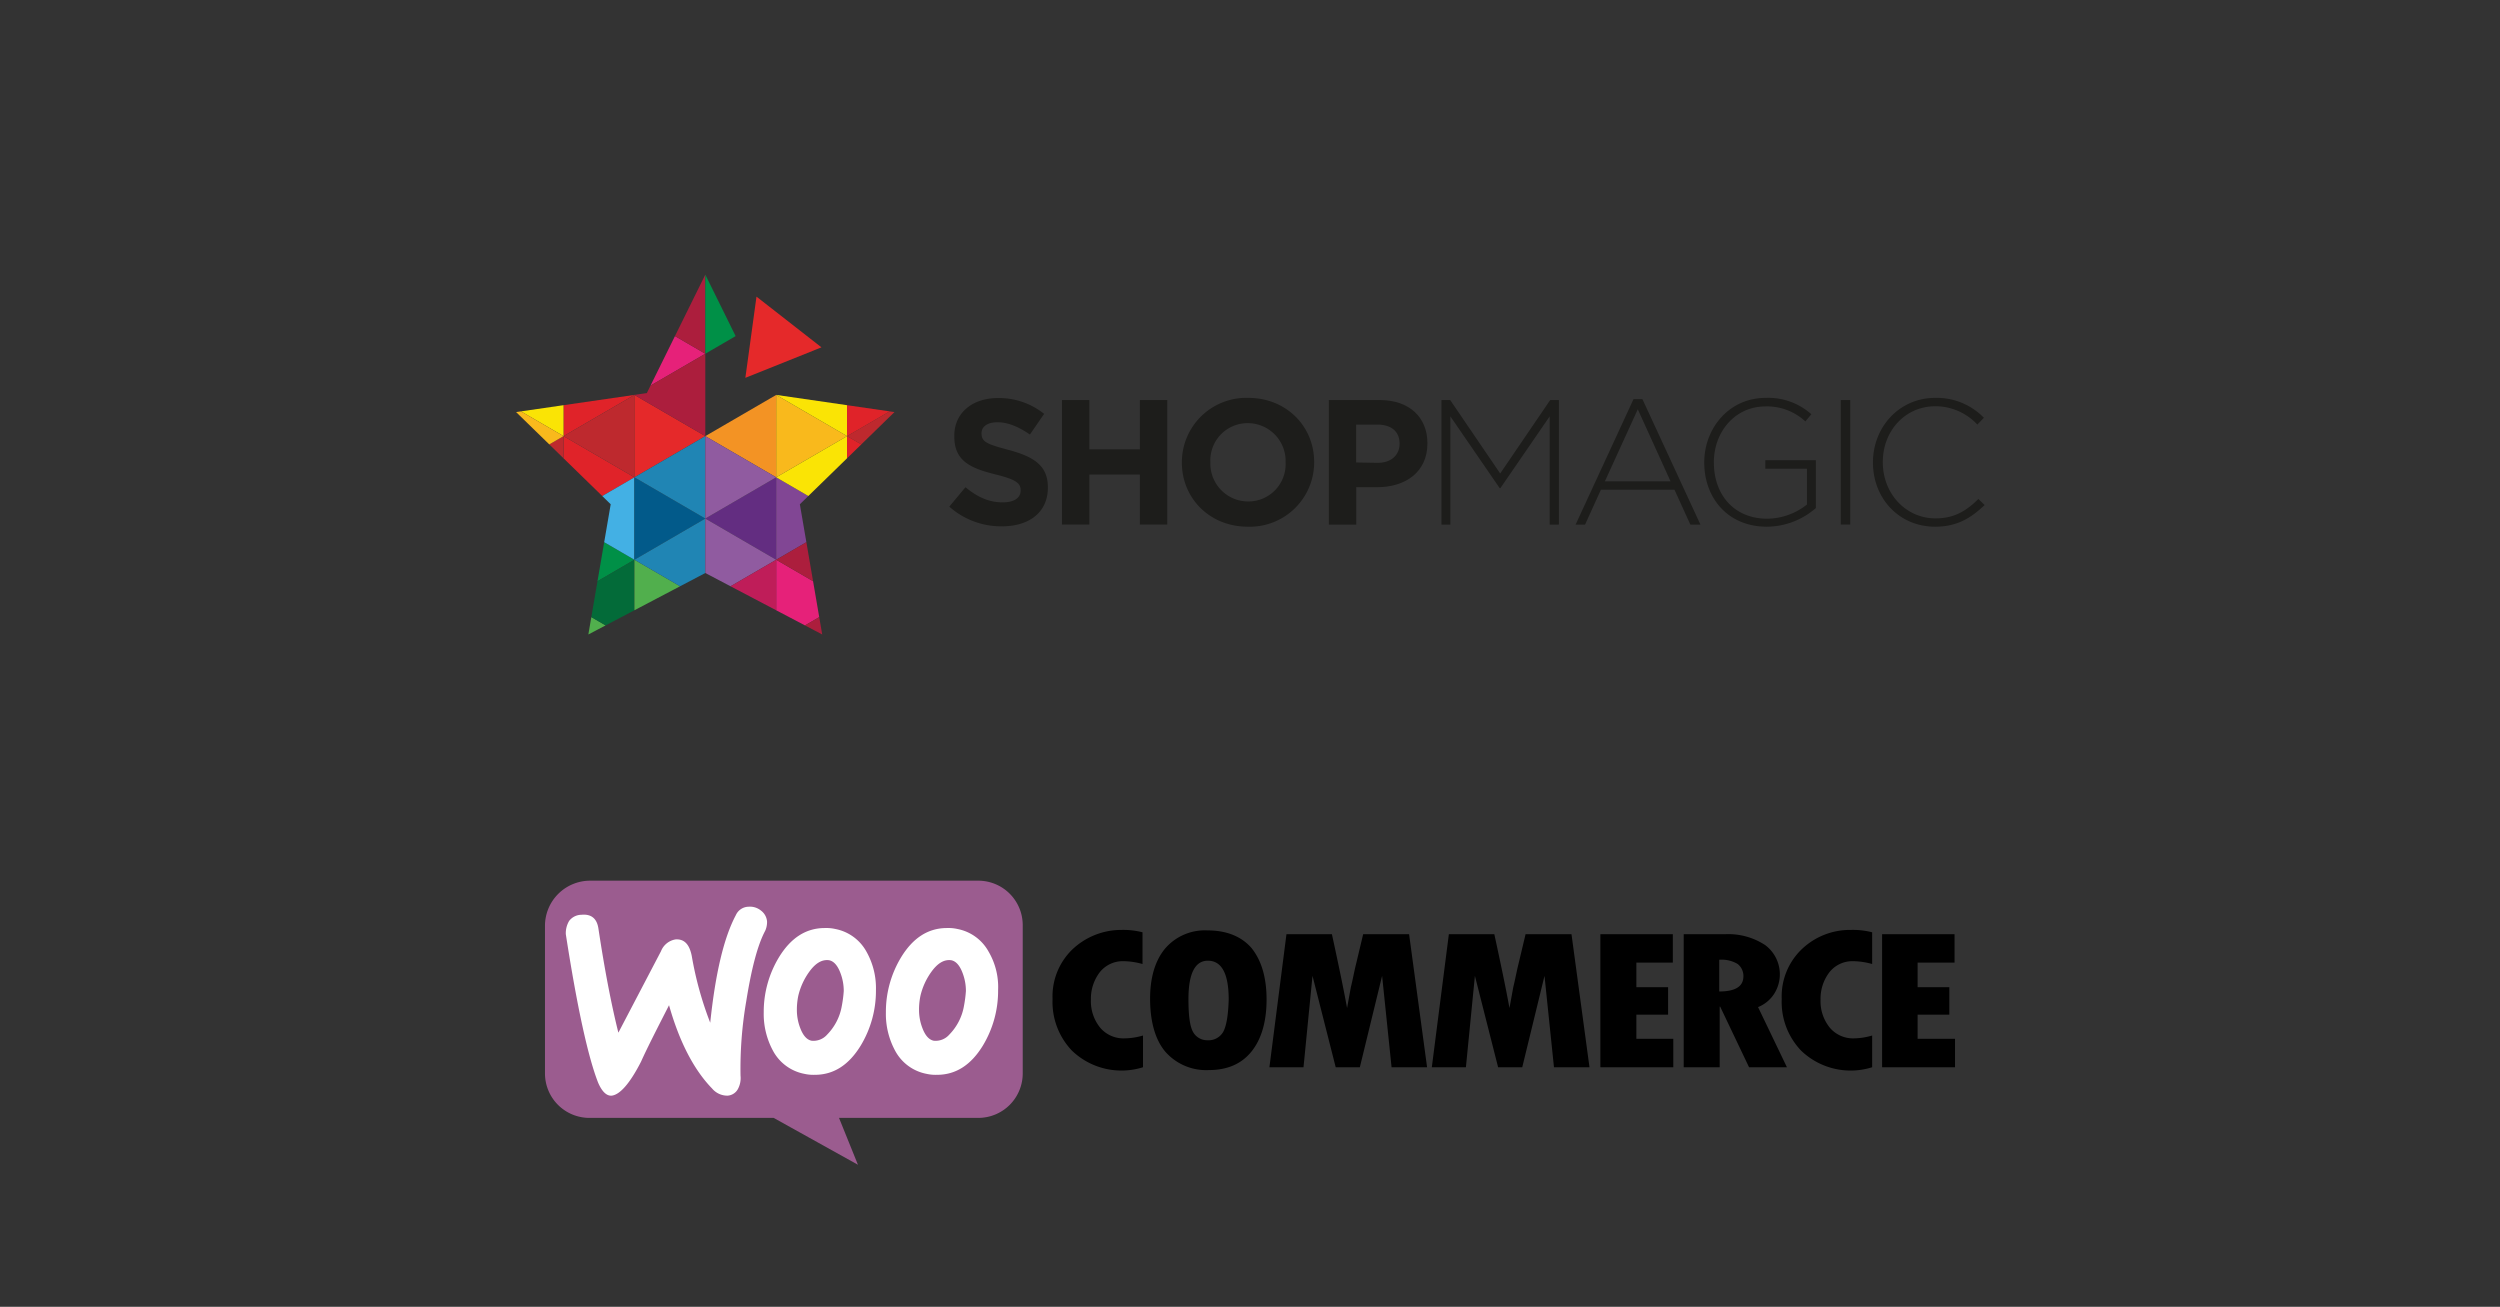 <?xml version="1.0" encoding="UTF-8"?> <svg xmlns="http://www.w3.org/2000/svg" xmlns:xlink="http://www.w3.org/1999/xlink" viewBox="0 0 528 276"><rect x="0" y="0" width="528" height="276" fill="#333333" stroke="none"/><defs><style>.cls-1{fill:none;}.cls-2{fill:#9b5c8f;}.cls-3{fill:#fff;}.cls-4{fill:#e5292a;}.cls-5{clip-path:url(#clip-path);}.cls-6{fill:#51af4d;}.cls-7{fill:#009047;}.cls-8{fill:#036b39;}.cls-9{fill:#e02329;}.cls-10{fill:#be292e;}.cls-11{fill:#fae405;}.cls-12{fill:#f9b91c;}.cls-13{fill:#43b0e4;}.cls-14{fill:#025a8a;}.cls-15{fill:#632d81;}.cls-16{fill:#814694;}.cls-17{fill:#e62179;}.cls-18{fill:#2085b4;}.cls-19{fill:#905ba0;}.cls-20{fill:#bf1d59;}.cls-21{fill:#f39324;}.cls-22{fill:#ac1e3d;}.cls-23{fill:#1d1d1b;}</style><clipPath id="clip-path"><polygon id="SVGID" class="cls-1" points="136.61 83.02 109 87.03 128.98 106.5 124.26 134 148.96 121.02 173.65 134 168.93 106.5 188.91 87.03 161.3 83.02 148.96 58 136.61 83.02"></polygon></clipPath></defs><title>ShopMagic</title><g id="Warstwa_1" data-name="Warstwa 1"><g id="woo_logo" data-name="woo logo"><path class="cls-2" d="M124.6,186h82a9.39,9.39,0,0,1,9.4,9.4v31.3a9.39,9.39,0,0,1-9.4,9.4H177.2l4,9.9-17.8-9.9H124.5a9.39,9.39,0,0,1-9.4-9.4V195.4A9.54,9.54,0,0,1,124.6,186Z"></path><path class="cls-3" d="M120.2,194.5a3.31,3.31,0,0,1,2.6-1.3q3.15-.3,3.6,3,1.95,12.9,4.2,21.9l9-17.2a4,4,0,0,1,3.1-2.5c1.8-.1,2.9,1,3.4,3.5A72.8,72.8,0,0,0,150,216c1.1-10.5,2.9-18,5.4-22.7a3,3,0,0,1,2.7-1.8,3.66,3.66,0,0,1,2.6.8,3.21,3.21,0,0,1,1.3,2.3,4.48,4.48,0,0,1-.4,2c-1.6,3-2.9,8-4,14.9a83.73,83.73,0,0,0-1.2,15.7,4.85,4.85,0,0,1-.5,2.7,2.68,2.68,0,0,1-2.2,1.5,4.18,4.18,0,0,1-3.3-1.5c-3.8-3.9-6.9-9.8-9.1-17.6-2.7,5.3-4.7,9.2-5.9,11.9-2.4,4.7-4.5,7-6.2,7.2-1.1.1-2.1-.9-2.9-2.8-2.1-5.4-4.4-15.8-6.8-31.3A5.07,5.07,0,0,1,120.2,194.5Z"></path><path class="cls-3" d="M208.8,201a9.55,9.55,0,0,0-6.6-4.8,8.58,8.58,0,0,0-2.2-.2c-4,0-7.2,2.1-9.7,6.2a22.25,22.25,0,0,0-3.2,11.6,16.32,16.32,0,0,0,2,8.2,9.55,9.55,0,0,0,6.6,4.8,8.58,8.58,0,0,0,2.2.2c4,0,7.2-2.1,9.7-6.2a22.34,22.34,0,0,0,3.2-11.7,14.77,14.77,0,0,0-2-8.1Zm-5.2,11.4a11.41,11.41,0,0,1-3.1,6.1,3.84,3.84,0,0,1-3.3,1.3q-1.5-.3-2.4-2.7a10.58,10.58,0,0,1-.7-3.8,14.53,14.53,0,0,1,.3-3,14.27,14.27,0,0,1,2.2-4.9c1.4-2,2.8-2.8,4.3-2.6q1.5.3,2.4,2.7a10.58,10.58,0,0,1,.7,3.8,26.07,26.07,0,0,1-.4,3.1Z"></path><path class="cls-3" d="M183,201a9.55,9.55,0,0,0-6.6-4.8,8.58,8.58,0,0,0-2.2-.2c-4,0-7.2,2.1-9.7,6.2a22.25,22.25,0,0,0-3.2,11.6,16.32,16.32,0,0,0,2,8.2,9.55,9.55,0,0,0,6.6,4.8,8.58,8.58,0,0,0,2.2.2c4,0,7.2-2.1,9.7-6.2a22.34,22.34,0,0,0,3.2-11.7,15.68,15.68,0,0,0-2-8.1Zm-5.2,11.4a11.41,11.41,0,0,1-3.1,6.1,3.84,3.84,0,0,1-3.3,1.3q-1.5-.3-2.4-2.7a10.58,10.58,0,0,1-.7-3.8,14.53,14.53,0,0,1,.3-3,14.27,14.27,0,0,1,2.2-4.9c1.4-2,2.8-2.8,4.3-2.6q1.5.3,2.4,2.7a10.58,10.58,0,0,1,.7,3.8,26.07,26.07,0,0,1-.4,3.1Z"></path><path d="M226.4,200.6a13.79,13.79,0,0,0-4.1,10.4,14.87,14.87,0,0,0,4.1,10.9,15.09,15.09,0,0,0,15,3.5v-6.7a14.16,14.16,0,0,1-3.8.6,6.45,6.45,0,0,1-5.2-2.2,8.86,8.86,0,0,1-2-6,9.18,9.18,0,0,1,1.9-5.8,6.21,6.21,0,0,1,4.9-2.3,15.64,15.64,0,0,1,4.1.6v-6.7a16.35,16.35,0,0,0-4.5-.5A15,15,0,0,0,226.4,200.6Zm28.6-4.1a11.06,11.06,0,0,0-8.9,3.8c-2.1,2.5-3.2,6.1-3.2,10.6,0,4.9,1.1,8.7,3.2,11.2a11.47,11.47,0,0,0,9.2,3.9q5.85,0,9-3.9c2.1-2.6,3.2-6.3,3.2-11s-1.1-8.3-3.2-10.9C262.2,197.8,259.1,196.5,255,196.5Zm3.3,21.5a3.57,3.57,0,0,1-3.3,1.7,3.4,3.4,0,0,1-3-1.7c-.7-1.2-1-3.5-1-7,0-5.4,1.4-8.1,4.1-8.1,2.9,0,4.4,2.7,4.4,8.2Q259.35,216.2,258.3,218Zm29.6-20.7-1.5,6.3c-.4,1.6-.7,3.3-1.1,4.9l-.8,4.4c-.8-4.4-1.9-9.6-3.2-15.6h-9.6l-3.6,28.1h7.2l1.9-19.3,4.9,19.3h5.1l4.7-19.3,2,19.3h7.5l-3.8-28.1Zm34.3,0-1.5,6.3c-.4,1.6-.7,3.3-1.1,4.9l-.8,4.4c-.8-4.4-1.9-9.6-3.2-15.6H306l-3.6,28.1h7.2l1.9-19.3,4.9,19.3h5.1l4.7-19.3,2,19.3h7.5l-3.8-28.1Zm23.4,17h6.7v-5.8h-6.7v-5.2h7.7v-6H338v28.1h15.4v-6h-7.8Zm29.1-4.4a7.69,7.69,0,0,0-1.9-10.3,14.17,14.17,0,0,0-8.4-2.3h-8.8v28.1h7.6V212.6h.1l6.1,12.8h8l-6.1-12.7A7.29,7.29,0,0,0,374.7,209.9Zm-11.6-.5v-6.7a6.59,6.59,0,0,1,3.9.9,3.23,3.23,0,0,1,1.2,2.8Q368.05,209.4,363.1,209.4Zm17.3-8.8a13.79,13.79,0,0,0-4.1,10.4,14.87,14.87,0,0,0,4.1,10.9,15.09,15.09,0,0,0,15,3.5v-6.7a14.1,14.1,0,0,1-3.7.6,6.45,6.45,0,0,1-5.2-2.2,8.86,8.86,0,0,1-2-6,9.18,9.18,0,0,1,1.9-5.8,6.21,6.21,0,0,1,4.9-2.3,15.64,15.64,0,0,1,4.1.6v-6.7a16.35,16.35,0,0,0-4.5-.5A14.72,14.72,0,0,0,380.4,200.6ZM405,219.4v-5.1h6.7v-5.8H405v-5.2h7.8v-6H397.5v28.1h15.4v-6Z"></path></g></g><g id="ShopMagic"><rect class="cls-1" x="-304" y="-310" width="1200" height="960"></rect><polygon class="cls-4" points="159.77 62.65 173.49 73.36 157.42 79.8 159.77 62.65"></polygon><g class="cls-5"><polygon class="cls-6" points="119.02 144.33 119.02 126.92 133.99 135.62 119.02 144.33"></polygon><polygon class="cls-7" points="119.02 126.92 119.02 109.52 133.99 118.22 119.02 126.92"></polygon><polygon class="cls-8" points="133.99 118.22 133.99 135.62 119.02 126.92 133.99 118.22"></polygon><polygon class="cls-9" points="119.02 109.52 119.02 92.11 133.99 100.81 119.02 109.52"></polygon><polygon class="cls-9" points="119.02 92.11 119.02 74.71 133.99 83.41 119.02 92.11"></polygon><polygon class="cls-10" points="133.99 83.41 133.99 100.81 119.02 92.11 133.99 83.41"></polygon><polygon class="cls-11" points="119.02 74.71 119.02 92.11 104.05 83.41 119.02 74.71"></polygon><polygon class="cls-10" points="119.02 92.11 119.02 109.52 104.05 100.81 119.02 92.11"></polygon><polygon class="cls-12" points="104.05 100.81 104.05 83.41 119.02 92.11 104.05 100.81"></polygon><polygon class="cls-13" points="133.99 100.81 133.99 118.22 119.02 109.52 133.99 100.81"></polygon><polygon class="cls-6" points="133.99 135.62 133.99 118.22 148.96 126.92 133.99 135.62"></polygon><polygon class="cls-14" points="133.99 118.22 133.99 100.81 148.96 109.52 133.99 118.22"></polygon><polygon class="cls-15" points="163.93 100.81 163.93 118.22 148.96 109.52 163.93 100.81"></polygon><polygon class="cls-16" points="163.93 118.22 163.93 100.81 178.9 109.52 163.93 118.22"></polygon><polygon class="cls-17" points="163.93 135.62 163.93 118.22 178.9 126.92 163.93 135.62"></polygon><polygon class="cls-18" points="148.96 109.52 148.96 126.92 133.99 118.22 148.96 109.52"></polygon><polygon class="cls-19" points="148.96 126.92 148.96 109.52 163.93 118.22 148.96 126.92"></polygon><polygon class="cls-9" points="148.96 144.33 148.96 126.92 163.93 135.62 148.96 144.33"></polygon><polygon class="cls-11" points="148.96 126.92 148.96 144.33 133.99 135.62 148.96 126.92"></polygon><polygon class="cls-20" points="163.93 118.22 163.93 135.62 148.96 126.92 163.93 118.22"></polygon><polygon class="cls-4" points="133.99 100.81 133.99 83.41 148.96 92.11 133.99 100.81"></polygon><polygon class="cls-21" points="163.93 83.41 163.93 100.81 148.96 92.11 163.93 83.41"></polygon><polygon class="cls-12" points="163.93 100.81 163.93 83.41 178.9 92.11 163.93 100.81"></polygon><polygon class="cls-10" points="193.87 83.41 193.87 100.81 178.9 92.11 193.87 83.41"></polygon><polygon class="cls-4" points="193.87 100.81 193.87 83.41 208.84 92.11 193.87 100.81"></polygon><polygon class="cls-22" points="208.84 74.71 208.84 92.11 193.87 83.41 208.84 74.71"></polygon><polygon class="cls-11" points="178.9 74.71 178.9 92.11 163.93 83.41 178.9 74.71"></polygon><polygon class="cls-11" points="178.9 92.11 178.9 109.52 163.93 100.81 178.9 92.11"></polygon><polygon class="cls-9" points="178.9 109.52 178.9 92.11 193.87 100.81 178.9 109.52"></polygon><polygon class="cls-9" points="178.9 92.11 178.9 74.71 193.87 83.41 178.9 92.11"></polygon><polygon class="cls-22" points="178.9 109.52 178.9 126.92 163.93 118.22 178.9 109.52"></polygon><polygon class="cls-22" points="178.9 126.92 178.9 144.33 163.93 135.62 178.9 126.92"></polygon><polygon class="cls-17" points="133.99 83.41 133.99 66 148.96 74.71 133.99 83.41"></polygon><polygon class="cls-16" points="133.99 66 133.99 48.6 148.96 57.3 133.99 66"></polygon><polygon class="cls-13" points="163.93 48.6 163.93 66 148.96 57.3 163.93 48.6"></polygon><polygon class="cls-22" points="148.96 74.71 148.96 92.11 133.99 83.41 148.96 74.71"></polygon><polygon class="cls-22" points="148.96 57.3 148.96 74.71 133.99 66 148.96 57.3"></polygon><polygon class="cls-7" points="148.96 74.71 148.96 57.3 163.93 66 148.96 74.71"></polygon><polygon class="cls-18" points="148.96 92.11 148.96 109.52 133.99 100.81 148.96 92.11"></polygon><polygon class="cls-19" points="148.96 109.52 148.96 92.11 163.93 100.81 148.96 109.52"></polygon></g><path class="cls-23" d="M200.49,107l3.42-4.1c2.41,2,4.85,3.2,7.86,3.2,2.4,0,3.79-.94,3.79-2.48v-.08c0-1.46-.9-2.25-5.3-3.34-5.33-1.32-8.71-2.86-8.71-8V92c0-4.77,3.79-7.93,9.2-7.93a15.22,15.22,0,0,1,9.77,3.34l-3,4.36c-2.37-1.61-4.59-2.59-6.84-2.59s-3.38,1-3.38,2.29v.08c0,1.76,1.12,2.25,5.67,3.46,5.34,1.42,8.34,3.3,8.34,7.89V103c0,5.23-4,8.16-9.66,8.16A16.47,16.47,0,0,1,200.49,107Z"></path><path class="cls-23" d="M224.28,84.49h5.79V94.9h10.67V84.49h5.79v26.3h-5.79V100.23H230.07v10.56h-5.79Z"></path><path class="cls-23" d="M249.61,97.71v-.07a13.61,13.61,0,0,1,14-13.61c8.12,0,13.94,6.06,13.94,13.53v.08a13.6,13.6,0,0,1-14,13.6C255.44,111.24,249.61,105.19,249.61,97.71Zm21.91,0v-.07a8,8,0,0,0-8-8.27,7.86,7.86,0,0,0-7.89,8.19v.08a8,8,0,0,0,8,8.27A7.87,7.87,0,0,0,271.52,97.71Z"></path><path class="cls-23" d="M280.65,84.49H291.4c6.28,0,10.07,3.68,10.07,9.09v.08c0,6.12-4.73,9.24-10.63,9.24h-4.4v7.89h-5.79ZM291,97.75c2.9,0,4.59-1.73,4.59-4v-.08c0-2.59-1.81-4-4.7-4h-4.47v8Z"></path><path class="cls-23" d="M304.44,84.49h1.84L316.84,100,327.4,84.49h1.84v26.3h-1.95V87.94l-10.41,15.15h-.15L306.32,87.94v22.85h-1.88Z"></path><path class="cls-23" d="M345,84.3h1.88l12.25,26.49H357l-3.35-7.36H338.11l-3.34,7.36h-2Zm7.82,17.36-6.92-15.22-6.95,15.22Z"></path><path class="cls-23" d="M359.94,97.71v-.07c0-7.1,5.15-13.61,13-13.61a13.66,13.66,0,0,1,9.62,3.46L381.29,89a11.89,11.89,0,0,0-8.45-3.16c-6.43,0-10.87,5.41-10.87,11.76v.08c0,6.8,4.25,11.87,11.28,11.87a13.63,13.63,0,0,0,8.38-3V99h-8.79v-1.8h10.67V107.3a15.85,15.85,0,0,1-10.34,3.94C364.87,111.24,359.94,105.12,359.94,97.71Z"></path><path class="cls-23" d="M388.77,84.49h2v26.3h-2Z"></path><path class="cls-23" d="M395.57,97.71v-.07c0-7.44,5.56-13.61,13.15-13.61A13.85,13.85,0,0,1,419,88.24l-1.39,1.43a12.08,12.08,0,0,0-8.87-3.87c-6.32,0-11.09,5.15-11.09,11.76v.08c0,6.61,4.85,11.84,11.12,11.84,3.8,0,6.39-1.43,9.06-4.1l1.32,1.28c-2.82,2.7-5.79,4.58-10.45,4.58C401.09,111.24,395.57,105.27,395.57,97.71Z"></path></g></svg> 